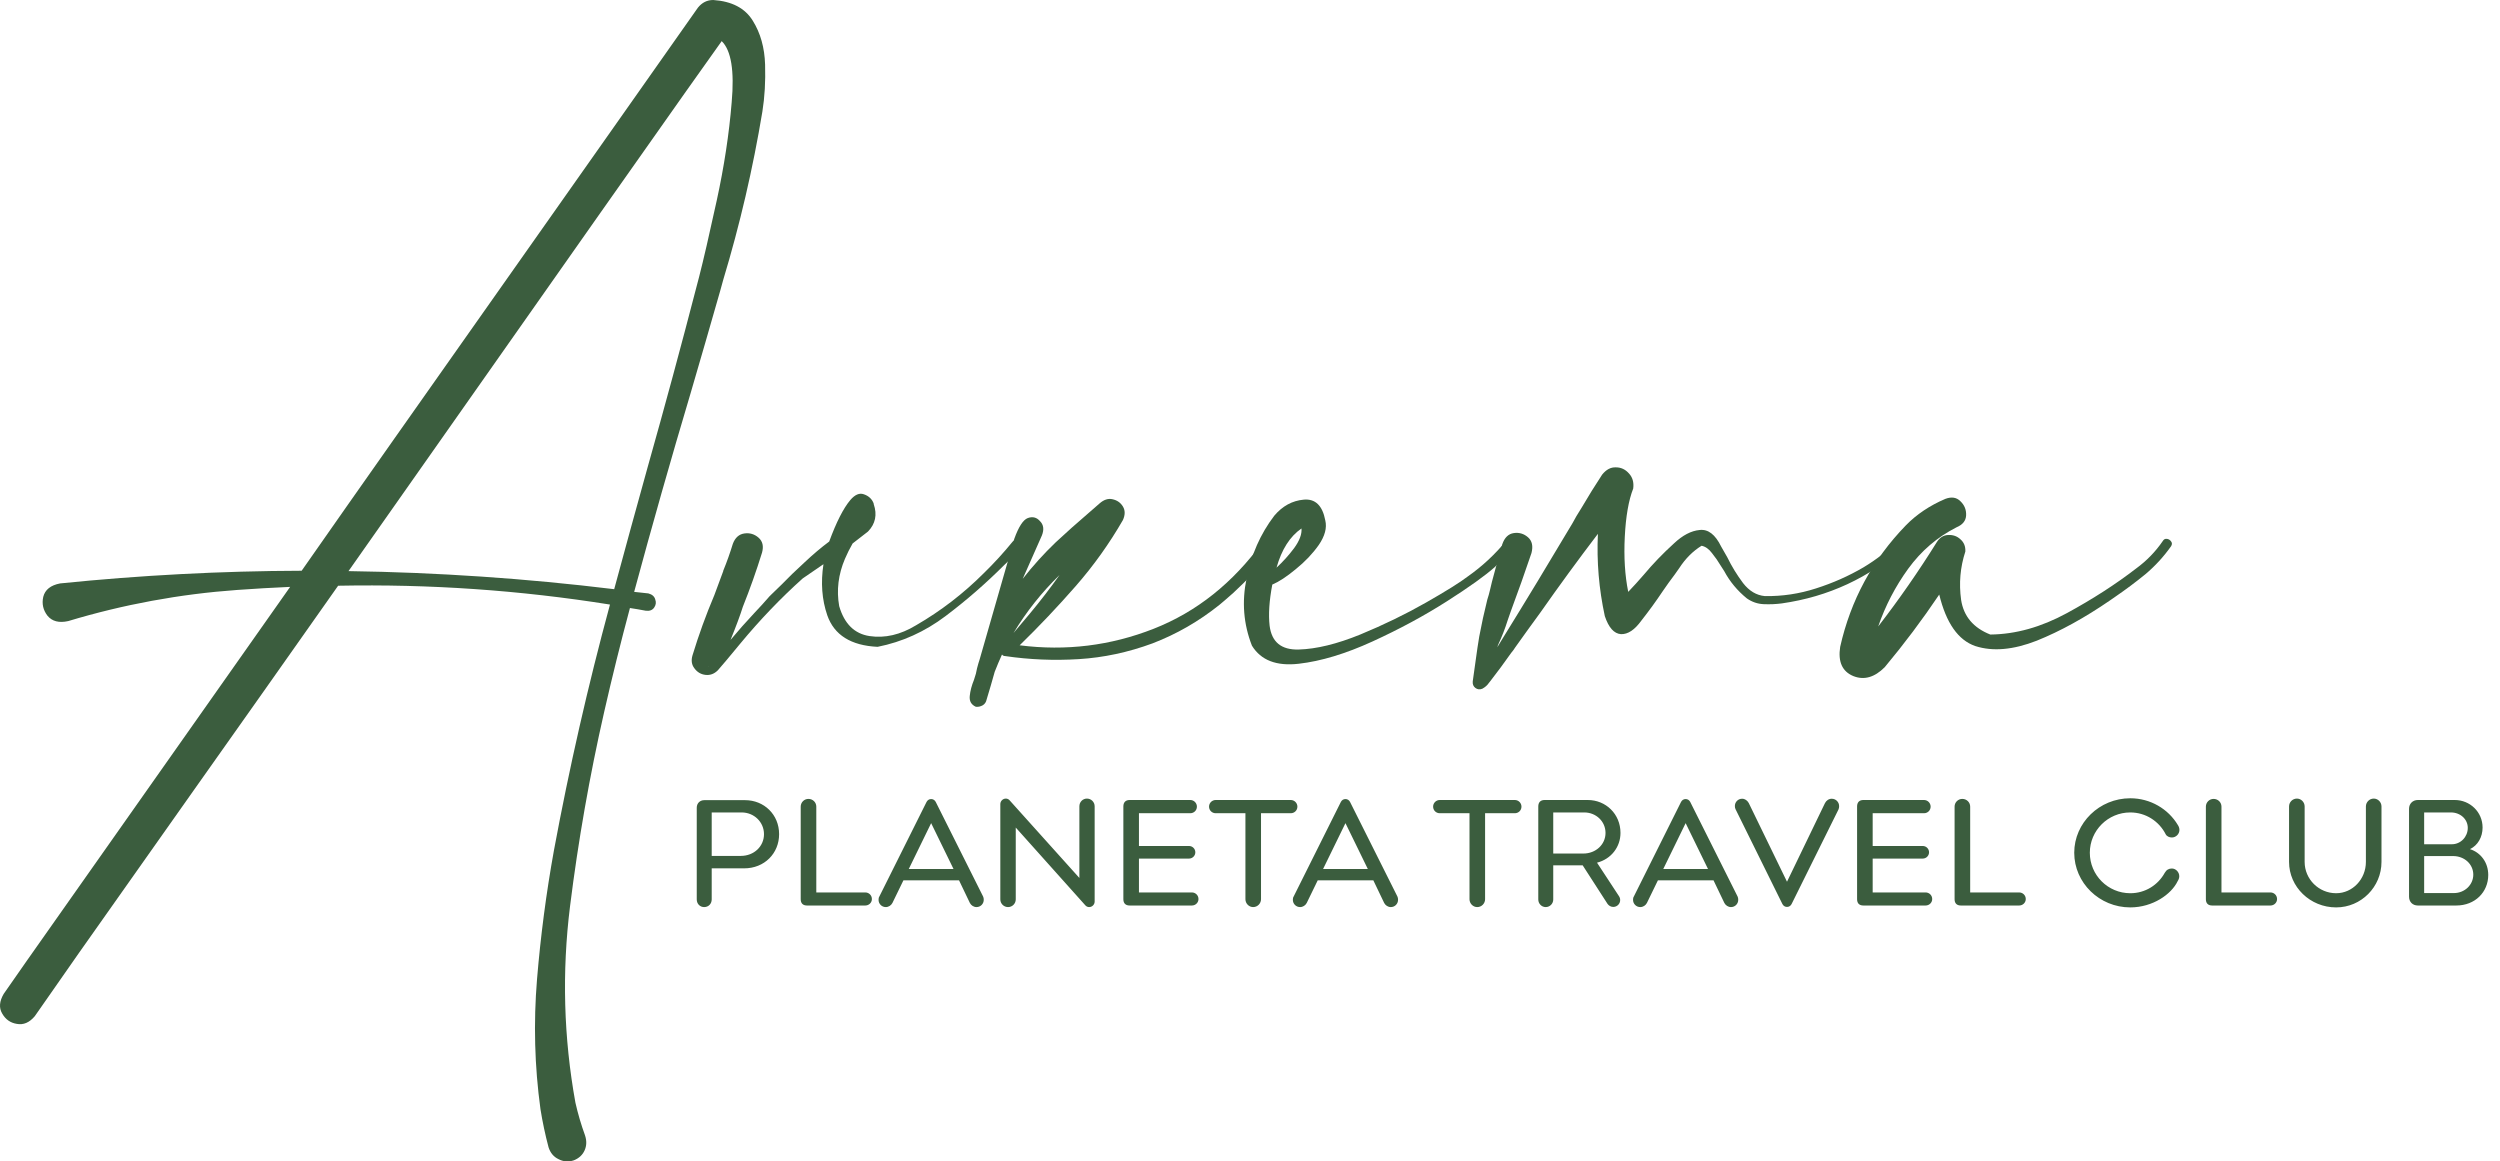<?xml version="1.0" encoding="UTF-8"?> <svg xmlns="http://www.w3.org/2000/svg" width="381" height="177" viewBox="0 0 381 177" fill="none"> <path d="M108.7 0C111.548 0.195 113.557 1.25 114.727 3.163C115.897 5.037 116.522 7.263 116.6 9.84C116.678 12.417 116.541 14.799 116.19 16.986C114.747 25.694 112.757 34.245 110.222 42.641C110.065 43.188 109.909 43.754 109.753 44.34C108.271 49.533 106.769 54.727 105.248 59.92C102.244 69.995 99.377 80.088 96.646 90.202C97.387 90.28 98.109 90.358 98.811 90.436C99.396 90.593 99.747 90.905 99.864 91.374C100.02 91.803 99.962 92.213 99.689 92.603C99.416 92.994 98.987 93.15 98.401 93.072C97.582 92.916 96.782 92.779 96.002 92.662C94.598 97.895 93.291 103.166 92.082 108.477C89.858 118.239 88.122 128.118 86.874 138.115C85.626 148.15 85.899 158.127 87.693 168.045C88.083 169.763 88.571 171.423 89.156 173.024C89.429 173.844 89.409 174.605 89.097 175.308C88.785 176.011 88.239 176.519 87.459 176.831C86.64 177.105 85.86 177.046 85.118 176.655C84.377 176.304 83.87 175.699 83.597 174.84C83.09 172.926 82.68 170.993 82.368 169.041C81.471 162.481 81.295 155.882 81.842 149.243C82.388 142.644 83.246 136.104 84.416 129.622C86.757 117.009 89.605 104.513 92.96 92.135C79.267 89.948 65.457 88.992 51.531 89.265C43.807 100.238 36.434 110.683 29.412 120.601C22.429 130.52 16.655 138.7 12.091 145.143C7.566 151.625 5.303 154.866 5.303 154.866C4.484 155.843 3.567 156.233 2.553 156.038C1.578 155.882 0.837 155.354 0.33 154.456C-0.177 153.597 -0.099 152.602 0.564 151.469C0.915 150.922 5.303 144.675 13.73 132.726C22.156 120.777 32.318 106.349 44.216 89.441C41.525 89.558 38.833 89.714 36.141 89.909C27.403 90.534 18.82 92.115 10.394 94.654C8.99 94.966 7.937 94.693 7.234 93.834C6.571 92.975 6.357 92.018 6.591 90.963C6.864 89.87 7.722 89.187 9.165 88.913C21.415 87.664 33.683 87.02 45.972 86.981C50.692 80.225 55.432 73.47 60.191 66.714C72.635 49.065 83.324 33.894 92.257 21.203C101.23 8.474 105.93 1.796 106.359 1.171C106.984 0.39 107.764 0 108.7 0ZM106.242 43.344C106.32 43.071 106.418 42.7 106.535 42.231C107.198 39.654 108.095 35.768 109.227 30.575C110.358 25.381 111.119 20.383 111.509 15.58C111.938 10.777 111.431 7.673 109.987 6.267C108.817 7.868 102.693 16.537 91.614 32.274C80.535 48.01 67.7 66.265 53.111 87.039C66.647 87.234 80.145 88.152 93.603 89.792C95.281 83.583 96.978 77.394 98.694 71.225C101.308 61.97 103.824 52.676 106.242 43.344Z" fill="#3B5D3E"></path> <path d="M108.056 101.565C108.017 101.565 107.998 101.546 107.998 101.507L108.056 101.565ZM126.372 82.529C125.162 83.427 123.914 84.481 122.627 85.692C121.261 86.942 120.091 88.074 119.116 89.089C118.102 90.065 117.497 90.651 117.302 90.846C116.561 91.705 115.78 92.564 114.961 93.424C113.713 94.751 112.504 96.118 111.333 97.524C112.192 95.415 112.816 93.736 113.206 92.486C114.298 89.753 115.273 87 116.132 84.228C116.405 83.251 116.229 82.49 115.605 81.943C114.981 81.397 114.259 81.182 113.44 81.299C112.621 81.416 112.035 81.943 111.684 82.88C111.255 84.286 110.768 85.653 110.222 86.981V87.039L108.876 90.671C107.588 93.716 106.477 96.782 105.54 99.867C105.306 100.648 105.404 101.311 105.833 101.858C106.262 102.444 106.828 102.776 107.53 102.854C108.232 102.932 108.856 102.698 109.402 102.151C110.026 101.448 111.158 100.101 112.796 98.109C115.8 94.478 118.979 91.159 122.334 88.152C123.465 87.371 124.519 86.649 125.494 85.985C125.065 88.796 125.26 91.393 126.079 93.775C127.132 96.782 129.688 98.383 133.745 98.578C137.49 97.836 140.942 96.274 144.102 93.892C147.262 91.51 150.246 88.913 153.055 86.102L155.629 83.642C155.942 83.329 156.039 83.017 155.922 82.705C155.805 82.431 155.59 82.256 155.278 82.178C154.966 82.1 154.654 82.217 154.342 82.529C152.977 84.208 151.514 85.809 149.953 87.332C146.833 90.456 143.38 93.111 139.596 95.298C137.217 96.743 134.856 97.289 132.516 96.938C130.214 96.587 128.673 95.064 127.893 92.369C127.464 89.948 127.757 87.547 128.771 85.165C129.122 84.345 129.512 83.564 129.941 82.822C130.838 82.119 131.619 81.514 132.282 81.006C133.413 79.835 133.706 78.448 133.16 76.847C133.16 76.769 133.14 76.691 133.101 76.613C132.828 75.988 132.34 75.559 131.638 75.325C130.975 75.09 130.292 75.383 129.59 76.203C128.537 77.453 127.464 79.561 126.372 82.529Z" fill="#3B5D3E"></path> <path d="M193.84 82.353C194.269 82.705 194.172 83.349 193.547 84.286C192.962 85.223 192.124 86.239 191.031 87.332C189.978 88.425 188.944 89.441 187.93 90.378C186.916 91.276 186.213 91.881 185.823 92.194C182.703 94.693 179.309 96.645 175.642 98.051C171.936 99.418 168.191 100.218 164.407 100.452C160.623 100.687 156.878 100.53 153.172 99.984C152.977 99.984 152.821 99.906 152.704 99.749C152.314 100.608 151.943 101.487 151.592 102.385C151.202 103.791 150.792 105.197 150.363 106.602C150.285 106.993 150.09 107.286 149.778 107.481C149.427 107.676 149.076 107.754 148.725 107.715C148.022 107.403 147.71 106.856 147.788 106.075C147.866 105.294 148.081 104.474 148.432 103.615C148.666 102.951 148.822 102.366 148.9 101.858C149.017 101.389 149.154 100.921 149.31 100.452L154.576 82.119C155.239 80.284 155.922 79.229 156.624 78.956C157.365 78.683 157.99 78.839 158.497 79.425C159.043 79.971 159.14 80.694 158.789 81.592L155.863 88.211C157.424 86.219 159.101 84.364 160.896 82.646C162.534 81.123 164.153 79.678 165.753 78.312C166.377 77.765 166.981 77.238 167.567 76.73C168.23 76.145 168.893 75.93 169.556 76.086C170.258 76.242 170.785 76.613 171.136 77.199C171.487 77.785 171.487 78.468 171.136 79.249C169.068 82.841 166.669 86.2 163.939 89.323C161.208 92.447 158.36 95.454 155.395 98.344C162.456 99.242 169.264 98.402 175.817 95.825C182.371 93.248 187.91 88.835 192.436 82.588C192.631 82.353 192.845 82.217 193.079 82.178C193.352 82.138 193.606 82.197 193.84 82.353ZM161.481 87.625C158.75 90.28 156.41 93.228 154.459 96.469C155.278 95.493 156.117 94.497 156.975 93.482C158.536 91.608 160.038 89.655 161.481 87.625Z" fill="#3B5D3E"></path> <path d="M230.705 82.178C231.095 82.646 231.036 83.173 230.529 83.759C230.061 84.345 229.495 84.911 228.832 85.458C228.364 85.848 228.032 86.16 227.837 86.395C226.355 87.722 223.897 89.48 220.464 91.666C217.032 93.853 213.267 95.884 209.171 97.758C205.075 99.632 201.33 100.765 197.936 101.155C194.542 101.546 192.163 100.628 190.797 98.402C189.51 95.122 189.237 91.705 189.978 88.152C190.68 84.559 192.085 81.377 194.191 78.605C195.439 77.121 196.941 76.301 198.697 76.145C200.452 75.988 201.544 77.043 201.974 79.308C202.247 80.44 201.915 81.689 200.979 83.056C200.043 84.384 198.872 85.614 197.468 86.746C196.103 87.879 194.913 88.66 193.898 89.089C193.43 91.549 193.294 93.638 193.489 95.356C193.801 97.856 195.283 99.066 197.936 98.988C200.628 98.91 203.749 98.148 207.299 96.704C210.887 95.22 214.223 93.599 217.305 91.842C220.386 90.085 222.513 88.757 223.683 87.859C225.906 86.297 227.876 84.462 229.593 82.353C229.749 82.158 229.924 82.06 230.12 82.06C230.354 82.021 230.549 82.06 230.705 82.178ZM198.346 80.538C196.59 81.748 195.322 83.74 194.542 86.512C195.517 85.614 196.415 84.618 197.234 83.525C198.053 82.392 198.424 81.397 198.346 80.538Z" fill="#3B5D3E"></path> <path d="M289.279 82.353C289.513 82.158 289.727 82.119 289.922 82.236C290.156 82.314 290.312 82.471 290.39 82.705C290.468 82.9 290.41 83.095 290.215 83.29C284.87 88.054 278.648 90.944 271.548 91.959C270.651 92.076 269.734 92.115 268.798 92.076C267.862 92.037 267.004 91.745 266.223 91.198C264.78 90.026 263.629 88.64 262.771 87.039C262.615 86.805 262.439 86.531 262.244 86.219C261.854 85.555 261.406 84.911 260.899 84.286C260.43 83.661 259.904 83.29 259.319 83.173C257.992 83.993 256.861 85.126 255.925 86.57C255.691 86.922 255.457 87.254 255.223 87.566C254.598 88.386 253.994 89.226 253.409 90.085C252.394 91.608 251.302 93.111 250.132 94.595C249.117 96.001 248.084 96.684 247.03 96.645C245.977 96.567 245.158 95.649 244.573 93.892C243.676 89.753 243.324 85.575 243.52 81.358C240.516 85.302 237.59 89.304 234.742 93.365C233.455 95.122 232.187 96.879 230.939 98.636C230.744 98.949 230.529 99.242 230.295 99.515C229.281 100.96 228.228 102.385 227.135 103.791C227.057 103.908 226.979 104.006 226.901 104.084C226.667 104.435 226.336 104.728 225.906 104.962C225.516 105.119 225.165 105.08 224.853 104.845C224.541 104.611 224.405 104.279 224.444 103.85C224.6 102.756 224.756 101.643 224.912 100.511C225.068 99.339 225.243 98.168 225.438 96.996C225.789 95.122 226.199 93.248 226.667 91.374C226.823 90.905 226.96 90.417 227.077 89.909C227.155 89.519 227.252 89.109 227.369 88.679C227.915 86.61 228.442 84.696 228.949 82.939C229.3 81.924 229.885 81.358 230.705 81.24C231.524 81.123 232.246 81.338 232.87 81.885C233.494 82.431 233.669 83.232 233.396 84.286C232.421 87.176 231.368 90.144 230.237 93.189C230.08 93.658 229.924 94.107 229.768 94.536C229.378 95.786 228.891 97.035 228.306 98.285C228.267 98.402 228.228 98.519 228.188 98.636C228.462 98.168 228.735 97.719 229.008 97.289C232.558 91.549 236.108 85.692 239.658 79.718C239.853 79.366 240.048 79.015 240.243 78.663C240.477 78.273 240.73 77.863 241.003 77.433C242.057 75.637 243.11 73.938 244.163 72.337C244.787 71.556 245.49 71.185 246.27 71.225C247.05 71.225 247.713 71.537 248.259 72.162C248.805 72.747 249.02 73.509 248.903 74.446C248.201 76.242 247.772 78.702 247.616 81.826C247.46 84.911 247.635 87.703 248.142 90.202C248.961 89.343 249.742 88.484 250.483 87.625C251.887 85.946 253.428 84.345 255.106 82.822C256.432 81.572 257.739 80.889 259.026 80.772C260.313 80.616 261.406 81.455 262.303 83.29C262.576 83.798 262.888 84.345 263.239 84.93C263.902 86.297 264.702 87.605 265.638 88.855C266.575 90.065 267.686 90.729 268.974 90.846C271.626 90.885 274.221 90.495 276.756 89.675C279.331 88.855 281.75 87.781 284.012 86.453C285.963 85.282 287.718 83.915 289.279 82.353Z" fill="#3B5D3E"></path> <path d="M329.596 82.471C329.752 82.197 329.966 82.08 330.239 82.119C330.512 82.158 330.727 82.295 330.883 82.529C331.039 82.724 331.039 82.959 330.883 83.232C329.752 84.833 328.445 86.258 326.962 87.508C325.48 88.718 323.939 89.87 322.34 90.963C322.067 91.159 321.813 91.335 321.579 91.491C317.717 94.146 313.992 96.196 310.403 97.641C306.814 99.046 303.693 99.32 301.04 98.461C298.426 97.563 296.593 94.947 295.54 90.612C292.965 94.439 290.195 98.129 287.231 101.682C285.67 103.244 284.071 103.693 282.432 103.029C280.755 102.327 280.092 100.843 280.443 98.578C282.042 91.471 285.378 85.302 290.449 80.069C292.087 78.39 294.096 77.043 296.476 76.027C297.412 75.676 298.173 75.793 298.758 76.379C299.382 76.965 299.675 77.687 299.636 78.546C299.597 79.366 299.109 79.971 298.173 80.362C295.247 81.846 292.789 83.954 290.8 86.688C288.849 89.382 287.328 92.311 286.236 95.474C289.435 91.335 292.419 87.039 295.189 82.588C295.618 81.924 296.183 81.572 296.886 81.533C297.627 81.494 298.251 81.709 298.758 82.178C299.304 82.646 299.558 83.271 299.519 84.052C298.739 86.434 298.524 88.894 298.875 91.432C299.265 93.931 300.748 95.688 303.322 96.704C307.184 96.665 311.085 95.571 315.025 93.424C318.965 91.276 322.476 89.011 325.558 86.629C327.157 85.458 328.503 84.071 329.596 82.471Z" fill="#3B5D3E"></path> <path d="M113.408 132.336C116.504 132.336 118.736 130.056 118.736 127.128C118.736 124.128 116.432 121.944 113.552 121.944H107.336C106.664 121.944 106.184 122.424 106.184 123.096V137.064C106.184 137.736 106.664 138.24 107.312 138.24C107.984 138.24 108.464 137.736 108.464 137.064V132.336H113.408ZM108.464 123.816H113.024C114.92 123.816 116.432 125.28 116.432 127.128C116.432 129 114.896 130.44 112.904 130.44H108.464V123.816ZM124.404 136.008V122.928C124.404 122.28 123.876 121.752 123.204 121.752C122.556 121.752 122.028 122.28 122.028 122.928V137.04C122.028 137.664 122.364 138 122.988 138H131.868C132.42 138 132.876 137.568 132.876 137.016C132.876 136.44 132.42 136.008 131.868 136.008H124.404ZM149.827 136.632L142.603 122.208C142.459 121.944 142.219 121.776 141.907 121.776C141.595 121.776 141.355 121.944 141.211 122.208L134.011 136.632C133.915 136.776 133.891 136.944 133.891 137.136C133.891 137.736 134.371 138.24 134.995 138.24C135.427 138.24 135.811 137.976 136.003 137.616L137.683 134.16H146.155L147.811 137.616C148.003 137.976 148.387 138.24 148.819 138.24C149.443 138.24 149.923 137.736 149.923 137.136C149.923 136.944 149.899 136.776 149.827 136.632ZM138.499 132.432L141.907 125.448L145.315 132.432H138.499ZM153.625 138.24C154.273 138.24 154.801 137.712 154.801 137.064V126.12L165.409 137.976C165.553 138.144 165.769 138.24 165.985 138.24C166.441 138.24 166.825 137.856 166.825 137.4V122.88C166.825 122.232 166.297 121.704 165.649 121.704C165.001 121.704 164.497 122.232 164.497 122.88V133.8L153.865 121.968C153.721 121.8 153.505 121.704 153.289 121.704C152.833 121.704 152.449 122.088 152.449 122.544V137.064C152.449 137.712 152.977 138.24 153.625 138.24ZM173.576 136.008V130.848H181.208C181.736 130.848 182.168 130.416 182.168 129.888C182.168 129.36 181.736 128.928 181.208 128.928H173.576V123.936H181.4C181.952 123.936 182.408 123.504 182.408 122.928C182.408 122.376 181.952 121.92 181.4 121.92H172.16C171.536 121.92 171.2 122.28 171.2 122.904V137.04C171.2 137.664 171.536 138 172.16 138H181.64C182.192 138 182.648 137.568 182.648 137.016C182.648 136.44 182.192 136.008 181.64 136.008H173.576ZM196.715 121.92H185.267C184.715 121.92 184.259 122.376 184.259 122.928C184.259 123.504 184.715 123.936 185.267 123.936H189.803V137.04C189.803 137.688 190.331 138.24 190.979 138.24C191.651 138.24 192.179 137.688 192.179 137.04V123.936H196.715C197.267 123.936 197.723 123.504 197.723 122.928C197.723 122.376 197.267 121.92 196.715 121.92ZM212.967 136.632L205.743 122.208C205.599 121.944 205.359 121.776 205.047 121.776C204.735 121.776 204.495 121.944 204.351 122.208L197.151 136.632C197.055 136.776 197.031 136.944 197.031 137.136C197.031 137.736 197.511 138.24 198.135 138.24C198.567 138.24 198.951 137.976 199.143 137.616L200.823 134.16H209.295L210.951 137.616C211.143 137.976 211.527 138.24 211.959 138.24C212.583 138.24 213.063 137.736 213.063 137.136C213.063 136.944 213.039 136.776 212.967 136.632ZM201.639 132.432L205.047 125.448L208.455 132.432H201.639ZM230.863 121.92H219.415C218.863 121.92 218.407 122.376 218.407 122.928C218.407 123.504 218.863 123.936 219.415 123.936H223.951V137.04C223.951 137.688 224.479 138.24 225.127 138.24C225.799 138.24 226.327 137.688 226.327 137.04V123.936H230.863C231.415 123.936 231.871 123.504 231.871 122.928C231.871 122.376 231.415 121.92 230.863 121.92ZM235.562 138.24C236.21 138.24 236.714 137.712 236.714 137.088V131.88H241.202L244.994 137.76C245.186 138.024 245.498 138.216 245.858 138.216C246.458 138.216 246.914 137.736 246.914 137.16C246.914 136.944 246.842 136.728 246.722 136.56L243.386 131.472C245.546 130.92 246.962 129.072 246.962 126.936C246.962 124.056 244.73 121.92 241.97 121.92H235.394C234.77 121.92 234.434 122.28 234.434 122.904V137.088C234.434 137.712 234.938 138.24 235.562 138.24ZM236.714 130.08V123.816H241.442C243.242 123.816 244.682 125.184 244.682 126.936C244.682 128.712 243.194 130.08 241.298 130.08H236.714ZM264.811 136.632L257.587 122.208C257.443 121.944 257.203 121.776 256.891 121.776C256.579 121.776 256.339 121.944 256.195 122.208L248.995 136.632C248.899 136.776 248.875 136.944 248.875 137.136C248.875 137.736 249.355 138.24 249.979 138.24C250.411 138.24 250.795 137.976 250.987 137.616L252.667 134.16H261.139L262.795 137.616C262.987 137.976 263.371 138.24 263.803 138.24C264.427 138.24 264.907 137.736 264.907 137.136C264.907 136.944 264.883 136.776 264.811 136.632ZM253.483 132.432L256.891 125.448L260.299 132.432H253.483ZM272.339 138.216C272.651 138.216 272.891 138.048 273.035 137.784L280.187 123.36C280.259 123.216 280.283 123.024 280.283 122.856C280.283 122.232 279.779 121.728 279.155 121.728C278.699 121.728 278.315 122.016 278.123 122.4L272.339 134.376L266.507 122.376C266.291 121.992 265.931 121.728 265.499 121.728C264.875 121.728 264.395 122.232 264.395 122.832C264.395 123 264.419 123.168 264.491 123.312L271.643 137.784C271.787 138.048 272.027 138.216 272.339 138.216ZM285.396 136.008V130.848H293.028C293.556 130.848 293.988 130.416 293.988 129.888C293.988 129.36 293.556 128.928 293.028 128.928H285.396V123.936H293.22C293.772 123.936 294.228 123.504 294.228 122.928C294.228 122.376 293.772 121.92 293.22 121.92H283.98C283.356 121.92 283.02 122.28 283.02 122.904V137.04C283.02 137.664 283.356 138 283.98 138H293.46C294.012 138 294.468 137.568 294.468 137.016C294.468 136.44 294.012 136.008 293.46 136.008H285.396ZM300.255 136.008V122.928C300.255 122.28 299.727 121.752 299.055 121.752C298.407 121.752 297.879 122.28 297.879 122.928V137.04C297.879 137.664 298.215 138 298.839 138H307.719C308.271 138 308.727 137.568 308.727 137.016C308.727 136.44 308.271 136.008 307.719 136.008H300.255ZM324.657 138.288C328.065 138.288 330.921 136.296 331.881 134.28C332.025 134.064 332.121 133.8 332.121 133.536C332.121 132.912 331.593 132.36 330.993 132.36C330.537 132.36 330.177 132.552 329.913 133.008C328.881 134.88 326.937 136.128 324.657 136.128C321.249 136.128 318.489 133.368 318.489 129.96C318.489 126.576 321.249 123.816 324.657 123.816C327.009 123.816 329.049 125.16 330.057 127.152C330.225 127.464 330.609 127.632 330.993 127.632C331.617 127.632 332.145 127.104 332.145 126.48C332.145 126.216 332.049 125.952 331.905 125.736C330.441 123.288 327.729 121.656 324.657 121.656C319.953 121.656 316.113 125.4 316.113 129.96C316.113 134.544 319.953 138.288 324.657 138.288ZM338.552 136.008V122.928C338.552 122.28 338.024 121.752 337.352 121.752C336.704 121.752 336.176 122.28 336.176 122.928V137.04C336.176 137.664 336.512 138 337.136 138H346.016C346.568 138 347.024 137.568 347.024 137.016C347.024 136.44 346.568 136.008 346.016 136.008H338.552ZM356.027 138.288C359.843 138.288 362.939 135.168 362.939 131.352V122.904C362.939 122.256 362.411 121.704 361.763 121.704C361.091 121.704 360.563 122.256 360.563 122.904V131.352C360.563 133.992 358.523 136.128 356.027 136.128C353.387 136.128 351.227 133.992 351.227 131.352V122.904C351.227 122.256 350.699 121.704 350.051 121.704C349.379 121.704 348.851 122.256 348.851 122.904V131.352C348.851 135.168 352.067 138.288 356.027 138.288ZM368.481 138H374.337C377.193 138 379.209 135.96 379.209 133.344C379.209 131.424 378.057 129.936 376.425 129.408C377.625 128.832 378.345 127.56 378.345 126.12C378.345 123.744 376.425 121.92 374.097 121.92H368.481C367.689 121.92 367.137 122.496 367.137 123.264V136.656C367.137 137.448 367.689 138 368.481 138ZM369.441 128.664V123.816H373.521C374.961 123.816 376.089 124.848 376.089 126.168C376.089 127.536 375.009 128.664 373.665 128.664H369.441ZM369.441 136.104V130.464H373.857C375.585 130.464 376.929 131.712 376.929 133.296C376.929 134.832 375.633 136.104 373.977 136.104H369.441Z" fill="#3B5D3E"></path> </svg> 